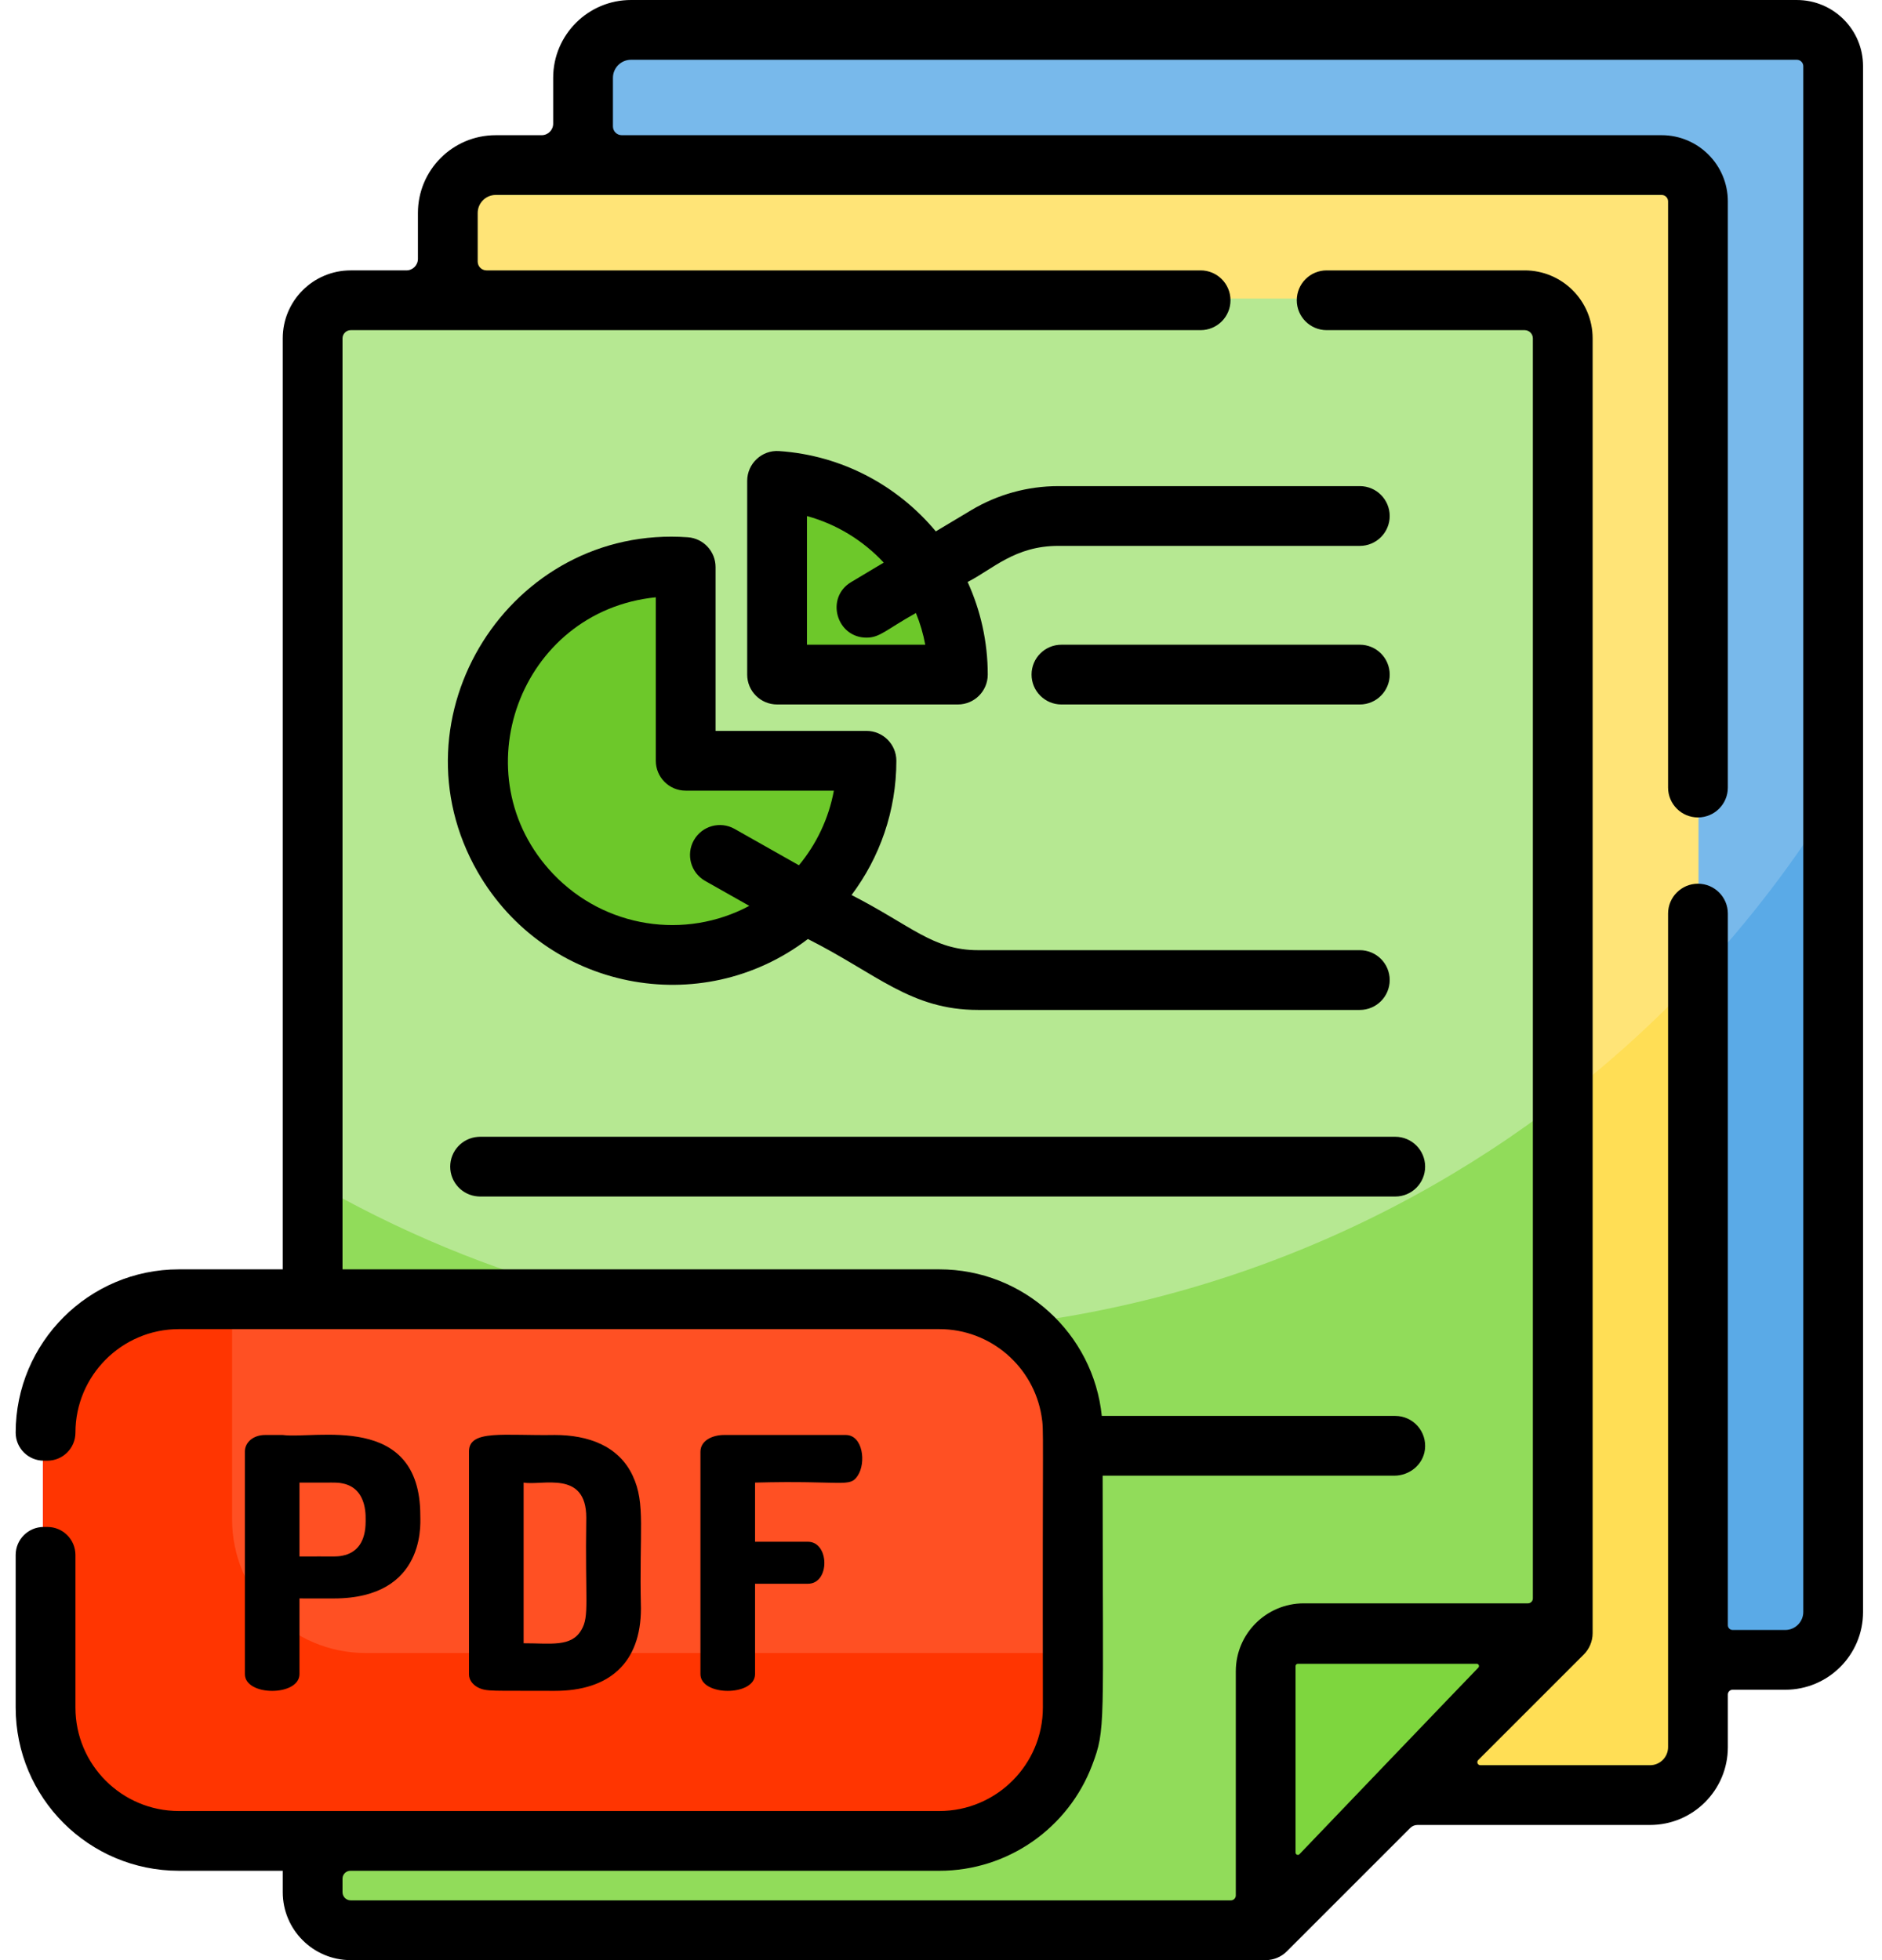 <?xml version="1.0" encoding="UTF-8" standalone="no"?><!DOCTYPE svg PUBLIC "-//W3C//DTD SVG 1.1//EN" "http://www.w3.org/Graphics/SVG/1.1/DTD/svg11.dtd"><svg width="100%" height="100%" viewBox="0 0 192 200" version="1.1" xmlns="http://www.w3.org/2000/svg" xmlns:xlink="http://www.w3.org/1999/xlink" xml:space="preserve" xmlns:serif="http://www.serif.com/" style="fill-rule:evenodd;clip-rule:evenodd;stroke-linejoin:round;stroke-miterlimit:2;"><g><path d="M182.206,2.821l-117.991,0c-2.705,0 -4.897,2.193 -4.897,4.897l-0,156.845c-0,2.704 2.192,4.897 4.897,4.897l117.991,-0c2.705,-0 4.897,-2.193 4.897,-4.897l0,-156.845c0,-2.704 -2.192,-4.897 -4.897,-4.897Z" style="fill:#78b9eb;fill-rule:nonzero;"/><path d="M187.103,81.397l0,83.167c0,2.704 -2.191,4.896 -4.896,4.896l-117.993,-0c-2.704,-0 -4.896,-2.192 -4.896,-4.896l0,-32.553c9.576,2.59 19.653,3.971 30.048,3.971c26.395,0 50.703,-8.912 70.092,-23.885c4.945,-3.817 9.568,-8.029 13.824,-12.591c5.178,-5.548 9.813,-11.613 13.821,-18.109Z" style="fill:#5aaae7;fill-rule:nonzero;"/><path d="M168.384,16.643l-117.991,0c-2.704,0 -4.897,2.193 -4.897,4.897l-0,156.845c-0,2.704 2.193,4.897 4.897,4.897l117.991,-0c2.705,-0 4.897,-2.193 4.897,-4.897l0,-156.845c0,-2.704 -2.192,-4.897 -4.897,-4.897Z" style="fill:#ffe477;fill-rule:nonzero;"/><path d="M173.283,99.505l0,78.878c0,2.705 -2.196,4.9 -4.9,4.9l-117.989,0c-2.704,0 -4.9,-2.195 -4.9,-4.9l-0,-51.085c4.473,1.852 9.087,3.429 13.824,4.712c9.576,2.591 19.653,3.972 30.048,3.972c26.395,-0 50.703,-8.913 70.092,-23.885c4.946,-3.817 9.568,-8.029 13.825,-12.592Z" style="fill:#ffde55;fill-rule:nonzero;"/><path d="M153.491,30.465l-115.85,0c-3.295,0 -5.967,2.672 -5.967,5.968l-0,154.703c-0,3.296 2.672,5.967 5.967,5.967l91.454,0l30.364,-30.364l0,-130.306c0,-3.296 -2.672,-5.968 -5.968,-5.968Z" style="fill:#b6e892;fill-rule:nonzero;"/><path d="M159.459,112.096l-0,54.642l-2.721,2.721l-13.82,13.825l-13.821,13.82l-91.456,0c-3.295,0 -5.967,-2.672 -5.967,-5.967l-0,-70.69c4.427,2.582 9.042,4.871 13.82,6.851c4.472,1.853 9.087,3.43 13.824,4.713c9.576,2.59 19.653,3.971 30.048,3.971c26.395,-0.001 50.704,-8.913 70.093,-23.886Z" style="fill:#91dc5a;fill-rule:nonzero;"/><path d="M95.737,187.967l-77.727,0c-7.531,0 -13.636,-6.105 -13.636,-13.637l-0,-28.1c-0,-7.532 6.105,-13.637 13.636,-13.637l77.727,0c7.532,0 13.637,6.106 13.637,13.637l0,28.1c-0,7.532 -6.105,13.637 -13.637,13.637Z" style="fill:#ff5023;fill-rule:nonzero;"/><path d="M109.374,168.665l-0,5.665c-0,7.532 -6.106,13.638 -13.637,13.638l-77.729,-0c-7.527,-0 -13.633,-6.106 -13.633,-13.638l0,-28.1c0,-7.532 6.106,-13.638 13.633,-13.638l5.67,0l-0,22.436c-0,7.531 6.106,13.637 13.637,13.637l72.059,-0Z" style="fill:#ff3501;fill-rule:nonzero;"/><path d="M88.231,79.044c-0.785,10.515 -9.76,18.75 -20.568,18.339c-10.291,-0.391 -18.677,-8.777 -19.067,-19.068c-0.429,-11.317 8.62,-20.622 19.841,-20.622l0.014,-0c0.752,-0 1.354,0.625 1.354,1.377l0,16.713c0,0.972 0.788,1.76 1.761,1.76l15.294,-0c0.809,-0.001 1.432,0.694 1.371,1.501Z" style="fill:#6dc82a;fill-rule:nonzero;"/><path d="M96.568,68.732l-16.386,-0c-0.57,-0 -1.032,-0.462 -1.032,-1.033l-0,-17.629c-0,-0.621 0.546,-1.106 1.163,-1.027c9.414,1.196 16.768,8.986 17.289,18.595c0.032,0.593 -0.441,1.094 -1.034,1.094Z" style="fill:#6dc82a;fill-rule:nonzero;"/><path d="M132.979,166.74l26.48,0l-30.364,30.364l0,-26.481c-0,-2.144 1.739,-3.883 3.884,-3.883Z" style="fill:#7ed63e;fill-rule:nonzero;"/><path d="M183.31,0l-118.94,0c-4.376,0 -7.936,3.56 -7.936,7.939l0,4.682c0,0.649 -0.525,1.174 -1.177,1.174l-4.686,-0c-4.383,-0 -7.935,3.555 -7.935,7.935l-0,4.682c-0,0.65 -0.527,1.177 -1.178,1.177l-5.68,0c-3.829,0 -6.933,3.104 -6.933,6.933l0,94.995l-10.592,-0c-9.185,-0 -16.654,7.473 -16.654,16.662c-0,1.58 1.28,2.86 2.859,2.86l0.378,0c1.58,0 2.86,-1.281 2.86,-2.86c-0,-5.823 4.737,-10.564 10.556,-10.564l77.577,-0c5.247,-0 9.61,3.843 10.426,8.858c0.263,1.664 0.087,0.427 0.139,29.753c-0,5.83 -4.746,10.56 -10.565,10.56l-77.576,0c-5.831,0 -10.557,-4.726 -10.557,-10.556l0,-15.57c0,-1.579 -1.28,-2.859 -2.86,-2.859l-0.377,-0c-1.58,-0 -2.86,1.28 -2.86,2.859l-0,15.565c-0,9.2 7.458,16.658 16.658,16.658l10.589,0l-0,2.184c-0,3.829 3.104,6.933 6.933,6.933l93.343,0c0.794,0 1.574,-0.309 2.16,-0.895l12.592,-12.592c0.195,-0.194 0.458,-0.304 0.733,-0.304l23.727,0c4.387,0 7.94,-3.556 7.94,-7.939l-0,-5.37c-0,-0.27 0.219,-0.489 0.489,-0.489l5.369,-0c4.383,-0 7.936,-3.553 7.936,-7.936l0,-157.721c-0,-3.731 -3.023,-6.754 -6.758,-6.754Zm-50.739,189.193c-0.147,0.147 -0.398,0.044 -0.398,-0.163l0,-19.034c0,-0.131 0.103,-0.234 0.235,-0.234l18.245,-0c0.207,-0 0.31,0.251 0.163,0.397c-0.569,0.57 -18.245,19.03 -18.245,19.034Zm51.399,-24.717c-0,1.011 -0.827,1.838 -1.838,1.838l-5.369,-0c-0.27,-0 -0.489,-0.219 -0.489,-0.489l-0,-72.607c-0,-1.683 -1.366,-3.049 -3.049,-3.049c-1.684,0 -3.049,1.366 -3.049,3.049l-0,85.052c-0,1.015 -0.824,1.842 -1.842,1.842l-17.307,0c-0.276,0 -0.414,-0.334 -0.219,-0.528l10.78,-10.78c0.526,-0.526 0.891,-1.313 0.891,-2.156l-0,-132.122c-0,-3.831 -3.106,-6.937 -6.937,-6.937l-20.197,-0c-1.683,-0 -3.049,1.365 -3.049,3.049c0,1.683 1.366,3.048 3.049,3.048l20.197,0c0.465,0 0.839,0.378 0.839,0.84l0,128.566c0,0.278 -0.227,0.505 -0.505,0.505l-22.875,-0c-3.783,-0 -6.925,3.074 -6.925,6.929l-0,22.871c-0,0.279 -0.223,0.506 -0.505,0.506l-89.793,-0c-0.461,-0 -0.835,-0.375 -0.835,-0.836l0,-1.38c0,-0.443 0.36,-0.803 0.804,-0.803l60.082,-0c7.045,-0 13.182,-4.412 15.589,-10.772c1.416,-3.735 1.073,-3.787 1.073,-29.542l29.749,0c1.547,0 2.932,-1.11 3.127,-2.649c0.234,-1.862 -1.213,-3.448 -3.027,-3.448l-29.936,-0c-0.855,-8.389 -7.963,-14.956 -16.575,-14.956l-60.886,-0l0,-94.991c0,-0.461 0.377,-0.84 0.84,-0.84l86.703,0c1.683,0 3.048,-1.365 3.048,-3.048c0,-1.684 -1.365,-3.049 -3.048,-3.049l-72.853,-0c-0.497,-0 -0.899,-0.403 -0.899,-0.899l-0,-4.96c-0,-1.011 0.827,-1.838 1.837,-1.838l118.948,0c0.363,0 0.657,0.294 0.657,0.656l-0,59.81c-0,1.684 1.365,3.049 3.048,3.049c1.684,0 3.049,-1.365 3.049,-3.049l0,-59.806c0,-3.732 -3.026,-6.758 -6.758,-6.758l-106.084,0c-0.497,0 -0.899,-0.401 -0.899,-0.895l0,-4.96c0,-1.012 0.829,-1.841 1.842,-1.841l118.936,-0c0.365,-0 0.66,0.295 0.66,0.66l-0,157.718Z" style="fill-rule:nonzero;"/><path d="M142.342,115.989l-93.363,-0c-0.081,-0 -0.163,0.004 -0.244,0.012c-1.569,0.122 -2.805,1.435 -2.805,3.037c0,1.606 1.236,2.915 2.805,3.037c0.081,0.008 0.163,0.012 0.244,0.012l93.363,0c1.682,0 3.049,-1.362 3.049,-3.049c-0,-1.684 -1.367,-3.049 -3.049,-3.049Z" style="fill-rule:nonzero;"/><path d="M42.879,154.631c-0,-10.588 -10.748,-7.764 -14.033,-8.213l-1.794,-0c-1.249,-0 -2.069,0.783 -2.069,1.678l0,22.72c0,2.284 5.569,2.284 5.569,0l0,-7.721c3.508,-0.003 3.679,0.02 4.392,-0.023c8.834,-0.497 7.883,-8.302 7.935,-8.441Zm-5.577,0.609c-0,2.064 -0.871,3.197 -2.359,3.492c-0.624,0.131 -0.942,0.06 -4.391,0.08l-0,-7.538c3.453,0.02 3.767,-0.052 4.391,0.084c2.693,0.529 2.327,3.739 2.359,3.882Z" style="fill-rule:nonzero;"/><path d="M64.545,150.57c-1.436,-3.063 -4.567,-4.152 -7.948,-4.152c-5.123,0.091 -8.751,-0.589 -8.751,1.678l0,22.752c0,0.521 0.327,1.006 0.888,1.316c0.935,0.47 1.4,0.326 7.863,0.363c5.557,-0 8.791,-2.849 8.791,-8.425c-0.195,-7.944 0.505,-10.672 -0.843,-13.532Zm-5.235,15.744c-1.022,1.766 -3.114,1.352 -5.891,1.356l0,-16.396c1.878,0.339 6.392,-1.317 6.392,3.576c-0.135,8.58 0.343,10.035 -0.501,11.464Z" style="fill-rule:nonzero;"/><path d="M77.029,170.817l-0,-9.22l5.395,-0c2.27,-0 2.204,-4.285 -0,-4.285l-5.395,-0l-0,-6.037c9.07,-0.242 9.658,0.548 10.472,-0.703c0.883,-1.32 0.531,-4.155 -1.22,-4.155l-12.395,0c-1.215,0 -2.427,0.569 -2.427,1.716l-0,22.684c0.001,2.28 5.57,2.282 5.57,-0Z" style="fill-rule:nonzero;"/><path d="M138.728,96.951l-38.945,0c-4.598,0 -6.774,-2.482 -12.908,-5.628c2.864,-3.815 4.571,-8.564 4.571,-13.699c-0,-1.683 -1.369,-3.047 -3.051,-3.047l-15.394,0l0,-16.718c0,-1.591 -1.233,-2.919 -2.82,-3.039c-18.126,-1.305 -30.516,18.333 -21.448,34.152c6.941,12.052 22.768,15.17 33.687,6.841c7.033,3.536 10.477,7.235 17.363,7.235l38.945,0c1.683,0 3.047,-1.364 3.047,-3.05c-0,-1.682 -1.364,-3.047 -3.047,-3.047Zm-57.222,-8.663l-6.564,-3.711c-1.467,-0.828 -3.325,-0.31 -4.152,1.153c-0.831,1.468 -0.314,3.325 1.153,4.157l4.499,2.542c-6.527,3.488 -14.737,2.275 -20.008,-3.258c-9.538,-10.024 -3.448,-26.818 10.47,-28.226l-0,16.678c-0,1.683 1.36,3.051 3.047,3.051l15.119,0c-0.529,2.856 -1.779,5.458 -3.564,7.614Z" style="fill-rule:nonzero;"/><path d="M138.728,49.601l-30.763,0c-3.139,0 -6.213,0.855 -8.902,2.466l-3.592,2.152c-3.87,-4.65 -9.555,-7.76 -15.99,-8.194c-1.75,-0.127 -3.254,1.277 -3.254,3.043l-0,19.765c-0,1.682 1.364,3.047 3.051,3.047l18.444,-0c1.682,-0 3.047,-1.365 3.047,-3.047c-0,-3.361 -0.736,-6.563 -2.053,-9.451c2.558,-1.304 4.818,-3.683 9.249,-3.683l30.763,-0c1.683,-0 3.047,-1.365 3.047,-3.047c-0,-1.682 -1.364,-3.051 -3.047,-3.051Zm-56.403,16.182l-0,-13.127c3.051,0.832 5.744,2.51 7.832,4.749l-3.326,1.989c-2.657,1.591 -1.503,5.668 1.568,5.668c1.376,0 1.949,-0.787 5.043,-2.514c0.422,1.03 0.744,2.112 0.951,3.234l-12.068,0l-0,0.001Z" style="fill-rule:nonzero;"/><path d="M138.728,65.783l-30.441,0c-1.683,0 -3.049,1.362 -3.049,3.049c0,1.683 1.366,3.049 3.049,3.049l30.441,-0c1.683,-0 3.048,-1.366 3.048,-3.049c0,-1.687 -1.365,-3.049 -3.048,-3.049Z" style="fill-rule:nonzero;"/></g></svg>